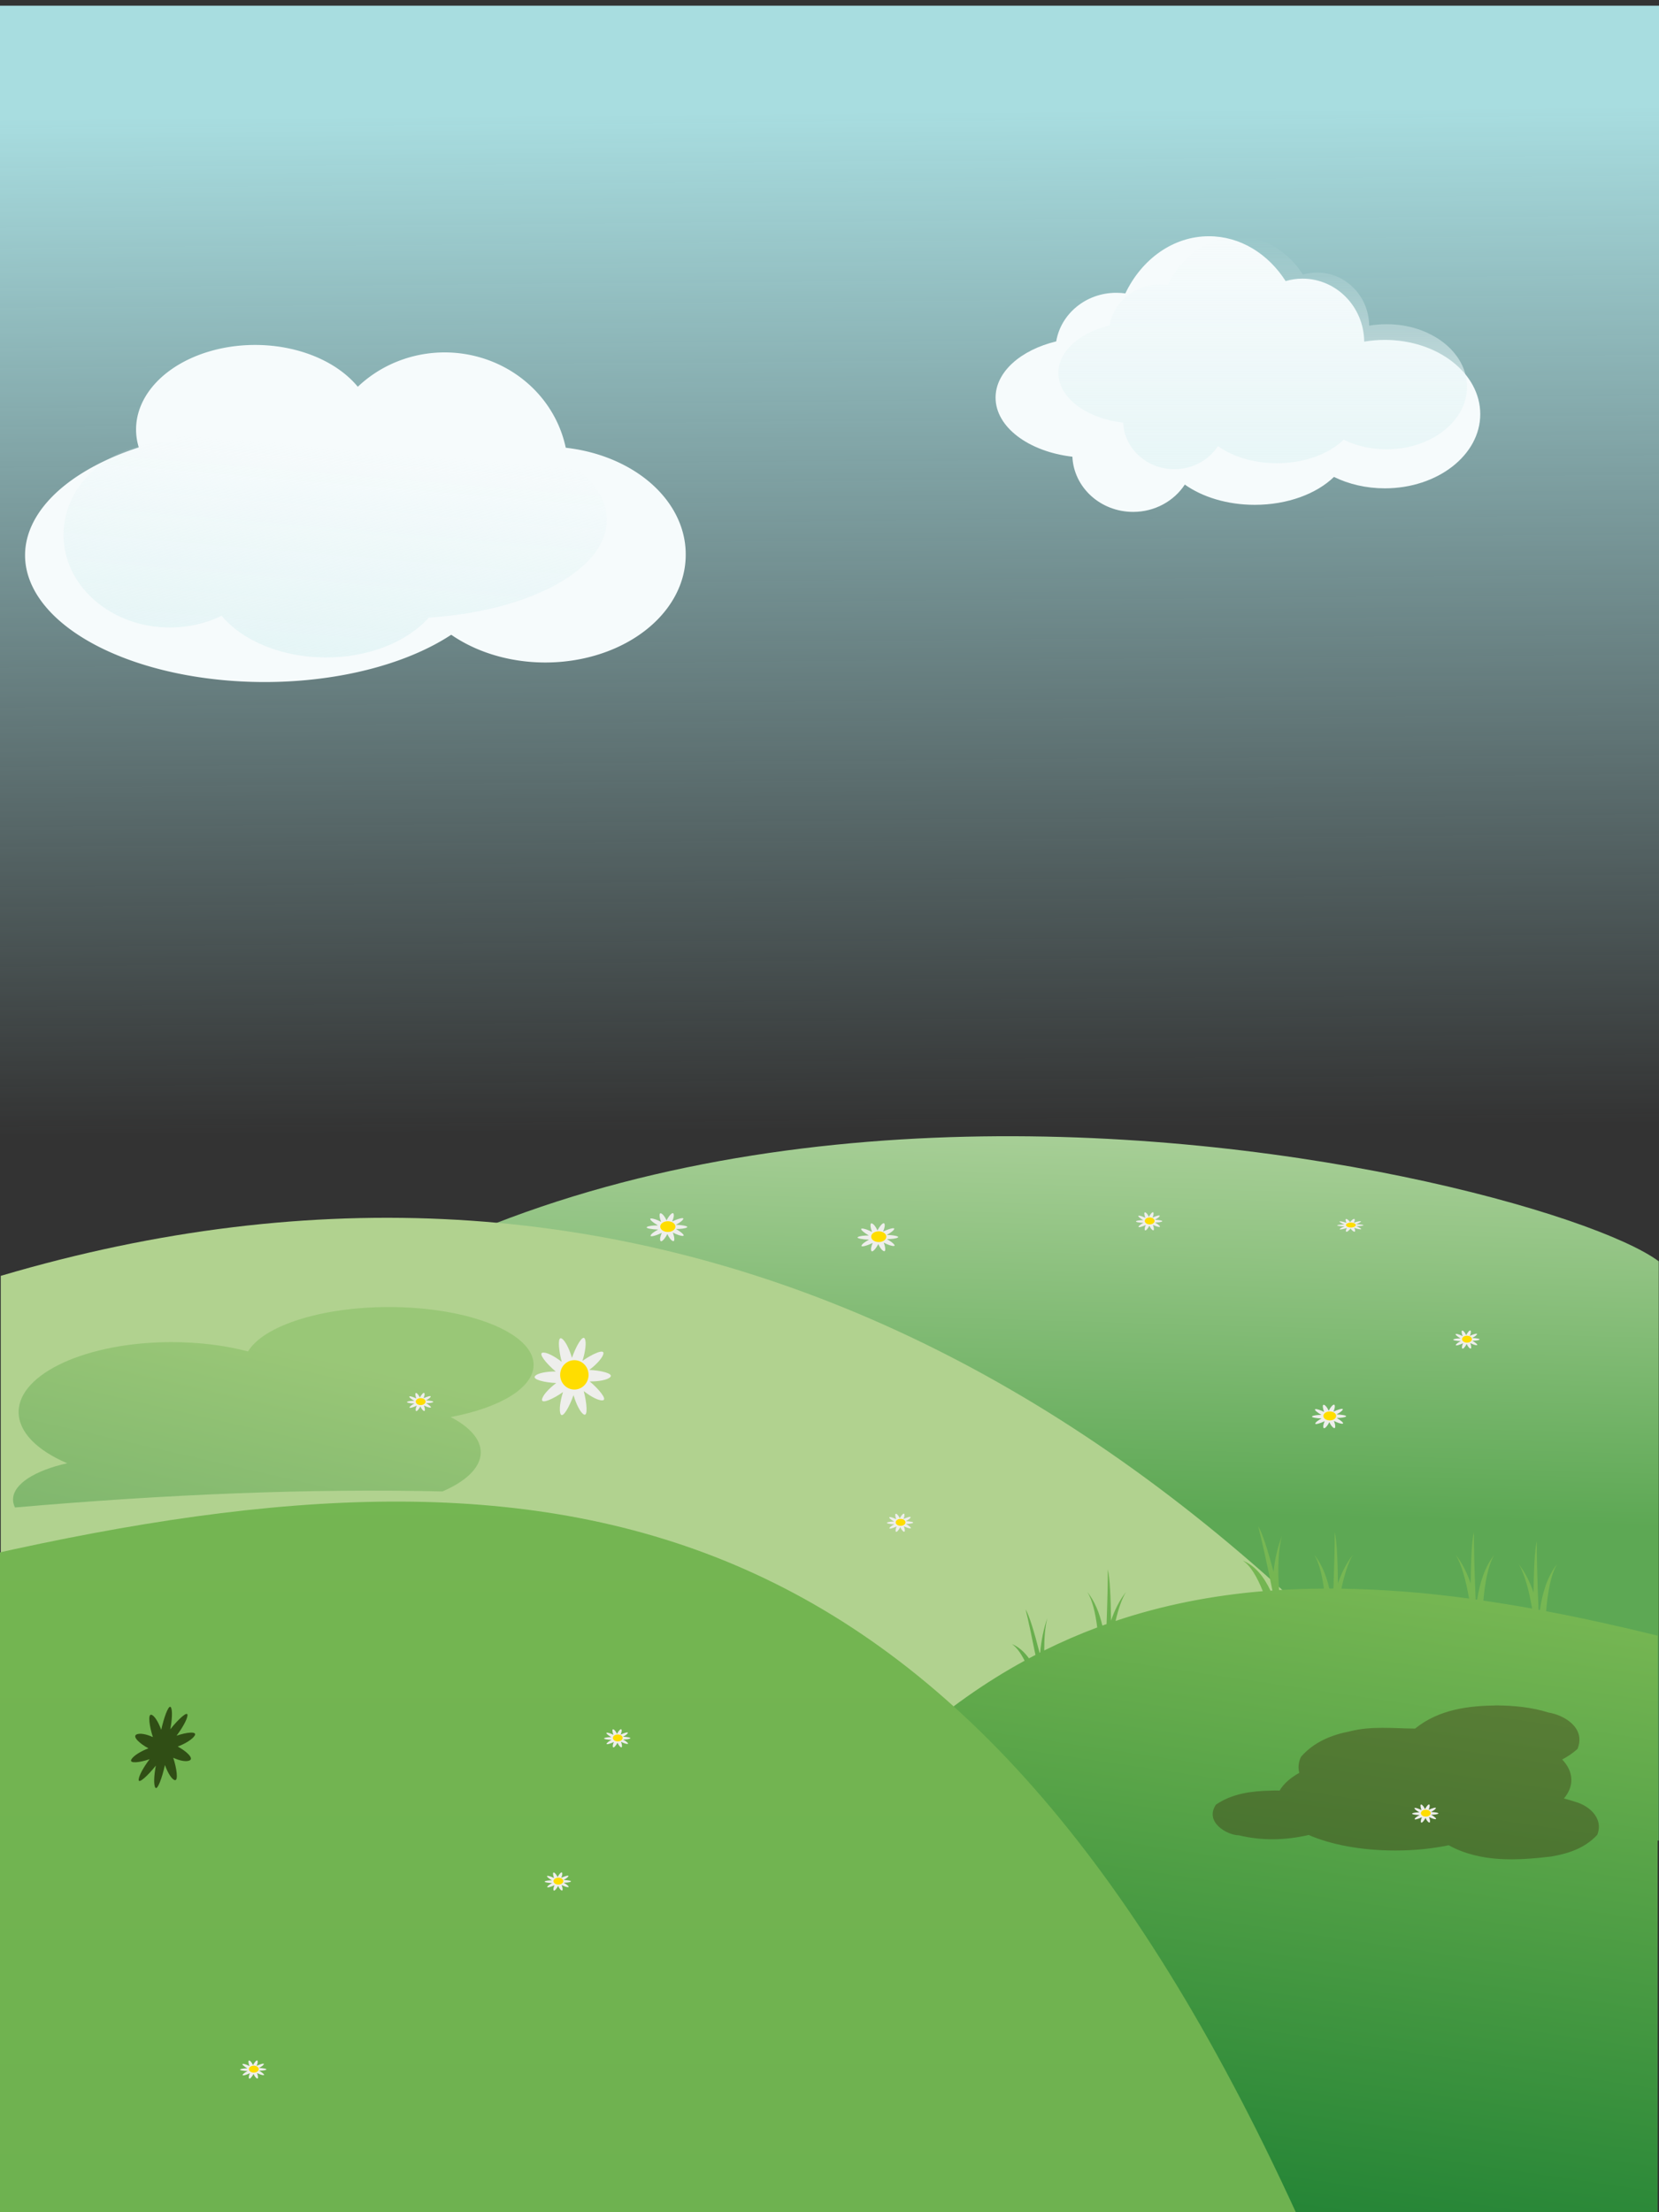 <?xml version="1.0"?><svg width="960" height="1280" xmlns="http://www.w3.org/2000/svg" xmlns:xlink="http://www.w3.org/1999/xlink">
 <rect width="100%" height="100%" fill="#333333" stroke="none"/>
 <title>Landscape 7</title>
 <defs>
  <linearGradient id="linearGradient4703">
   <stop offset="0" id="stop4705" stop-color="#e8f6f7"/>
   <stop offset="1" id="stop4707" stop-opacity="0" stop-color="#e8f6f7"/>
  </linearGradient>
  <linearGradient id="linearGradient4670">
   <stop offset="0" id="stop4672" stop-color="#e5f5f6"/>
   <stop offset="1" id="stop4674" stop-opacity="0" stop-color="#e5f5f6"/>
  </linearGradient>
  <linearGradient id="linearGradient7835">
   <stop offset="0" id="stop7837" stop-color="#a8dde0"/>
   <stop offset="1" id="stop7839" stop-opacity="0" stop-color="#a8dde0"/>
  </linearGradient>
  <linearGradient id="linearGradient7804">
   <stop offset="0" id="stop7806" stop-color="#d8e8c2"/>
   <stop offset="1" id="stop7808" stop-color="#5da854"/>
  </linearGradient>
  <linearGradient id="linearGradient7794">
   <stop offset="0" id="stop7796" stop-color="#00892c"/>
   <stop offset="1" id="stop7798" stop-color="#b1d28f"/>
  </linearGradient>
  <linearGradient id="linearGradient7782">
   <stop offset="0" id="stop7784" stop-color="#77b753"/>
   <stop offset="1" id="stop7786" stop-color="#006e29"/>
  </linearGradient>
  <linearGradient id="linearGradient7776">
   <stop id="stop7778" offset="0" stop-color="#187d31"/>
   <stop id="stop7780" offset="1" stop-color="#75b652"/>
  </linearGradient>
  <linearGradient xlink:href="#linearGradient7776" id="linearGradient7774" x1="Infinity" y1="13.228" x2="Infinity" y2="0"/>
  <linearGradient xlink:href="#linearGradient7782" id="linearGradient7788" x1="0.795" y1="0.09" x2="0.5" y2="1.387"/>
  <linearGradient xlink:href="#linearGradient7794" id="linearGradient7792" x1="Infinity" y1="25.252" x2="Infinity" y2="4.651"/>
  <linearGradient xlink:href="#linearGradient7804" id="linearGradient7810" x1="0.774" y1="0" x2="0.742" y2="0.655"/>
  <linearGradient xlink:href="#linearGradient7835" id="linearGradient7841" x1="0.456" y1="0.067" x2="0.46" y2="0.629"/>
  <linearGradient xlink:href="#linearGradient7776" id="linearGradient7990" x1="0.326" y1="1.639" x2="1" y2="0.5"/>
  <linearGradient xlink:href="#linearGradient4670" id="linearGradient4676" x1="0.382" y1="1" x2="0.5" y2="0.262"/>
  <linearGradient xlink:href="#linearGradient4703" id="linearGradient4709" x1="0.5" y1="1" x2="0.5" y2="0"/>
 </defs>
 <g>
  <title>Layer 1</title>
  <rect id="rect7833" width="963.672" height="1031.425" x="-1.101" y="3.299" fill="url(#linearGradient7841)"/>
  <path d="m959.85,729.787c-72.855,-54.219 -730.582,-211.204 -949.153,224.615l949.153,110.608l0,-335.223z" id="path7800" fill="url(#linearGradient7810)"/>
  <path id="path7790" d="m0.442,738.216c362.624,-107.201 687.364,45.146 940.952,413.577l-940.952,123.673l0,-537.25z" fill="url(#linearGradient7792)"/>
  <path d="m728.083,883.167c2.141,8.273 5.293,22.642 8.219,37.127c-0.371,0.026 -0.743,0.055 -1.113,0.083c-3.701,-7.849 -8.835,-14.554 -16.107,-17.425c4.511,2.797 8.436,9.628 11.654,17.715c-29.558,2.502 -57.92,8.063 -85.199,17.218c1.578,-6.769 3.576,-12.73 6.016,-16.722c-3.722,4.676 -6.531,10.418 -8.646,16.556c-0.128,-13.152 -0.641,-24.745 -1.871,-29.635c0.032,7.426 -0.253,19.17 -0.711,31.622c-0.812,0.288 -1.629,0.575 -2.44,0.869c-1.669,-7.222 -4.368,-14.051 -8.669,-19.453c2.887,4.721 4.663,12.221 5.708,20.529c-10.387,3.886 -20.594,8.326 -30.674,13.328c-0.016,-7.056 0.501,-13.657 1.824,-18.832c-2.266,6.472 -3.541,13.267 -4.169,19.991c-0.117,0.059 -0.238,0.106 -0.355,0.166c-2.958,-11.622 -5.916,-21.549 -8.077,-25.124c1.521,6.182 3.584,15.838 5.708,26.365c-1.256,0.651 -2.515,1.318 -3.766,1.987c-2.723,-3.761 -5.985,-6.705 -9.924,-8.278c2.695,1.739 5.179,5.211 7.414,9.644c-91.198,49.755 -169.979,148.428 -241.576,319.488l607.884,0l0,-333.975c-22.06,-5.46 -43.555,-10.189 -64.521,-14.155c0.859,-10.919 2.756,-21.369 6.419,-27.359c-5.72,7.185 -8.629,16.88 -10.019,26.697c-0.269,-0.05 -0.537,-0.116 -0.805,-0.166c-0.635,-15.266 -1.057,-30.614 -1.018,-39.61c-1.23,4.89 -1.719,16.525 -1.848,29.677c-2.115,-6.138 -4.947,-11.88 -8.669,-16.556c3.488,5.704 6.068,15.442 7.817,25.786c-9.505,-1.713 -18.899,-3.237 -28.187,-4.594c0.89,-10.618 2.778,-20.693 6.348,-26.531c-5.583,7.013 -8.495,16.419 -9.925,25.993c-0.307,-0.043 -0.617,-0.081 -0.924,-0.124c-0.62,-15.045 -1.033,-30.082 -0.995,-38.948c-1.23,4.89 -1.719,16.525 -1.848,29.677c-2.115,-6.138 -4.947,-11.88 -8.669,-16.556c3.432,5.611 5.975,15.133 7.722,25.289c-25.416,-3.435 -50.004,-5.373 -73.854,-5.712c1.665,-7.927 3.855,-15.036 6.632,-19.577c-3.723,4.676 -6.554,10.418 -8.669,16.556c-0.128,-13.151 -0.617,-24.786 -1.847,-29.677c0.032,7.615 -0.28,19.802 -0.758,32.615c-0.792,-0.004 -1.578,0 -2.369,0c-1.674,-7.255 -4.398,-14.111 -8.717,-19.536c2.776,4.539 4.523,11.652 5.59,19.577c-8.737,0.053 -17.377,0.296 -25.913,0.828c-0.857,-11.547 -0.665,-23.32 1.729,-31.456c-2.704,6.751 -4.233,13.873 -4.95,20.943c-3.226,-12.135 -6.474,-22.576 -8.882,-26.324l0,0z" id="path7772" fill="url(#linearGradient7788)"/>
  <path d="m-7.631,899.898c335.491,-75.819 566.903,-35.66 757.414,379.973l-757.414,0l0,-379.973z" id="rect7769" fill="url(#linearGradient7774)"/>
  <path d="m866.128,986.767c-16.21,0.207 -33.317,2.146 -47.293,13.41c-12.585,-0.091 -25.24,-1.609 -37.694,1.572c-10.145,1.983 -20.558,5.873 -28.29,14.736c-1.578,3.19 -1.741,6.359 -1.015,9.284c-5.327,3.018 -9.255,6.512 -11.355,10.266c-1.916,-0.071 -3.845,-0.074 -5.775,0.049c-10.583,0.249 -21.625,1.653 -31.061,8.056c-6.844,10.034 6.335,17.717 13.267,17.782c13.339,3.239 27.066,2.896 40.387,-0.196c12.53,5.506 30.338,8.989 50.103,8.989c11.13,0 21.607,-1.109 30.905,-3.046c18.415,10.122 39.601,8.823 59.273,6.533c9.456,-1.642 19.355,-4.551 26.729,-12.624c3.873,-10.245 -5.783,-17.121 -12.526,-18.961c-2.254,-0.757 -4.51,-1.42 -6.79,-2.014c2.741,-3.244 4.292,-6.88 4.292,-10.708c0,-4.28 -1.929,-8.316 -5.307,-11.838c3.103,-1.65 6.1,-3.651 8.897,-6.14c5.028,-12.825 -8.788,-19.806 -16.779,-21.024c-9.772,-3.095 -19.919,-4.026 -29.968,-4.126l0,0z" id="path7904" stroke-width="1px" fill-rule="evenodd" fill-opacity="0.359" fill="#382509"/>
  <path d="m225.044,756.261c-39.557,0 -72.731,10.982 -81.515,25.69c-13.008,-3.429 -28.078,-5.403 -44.172,-5.403c-48.935,0 -88.577,18.103 -88.577,40.475c0,11.679 10.801,22.227 28.095,29.62c-18.733,4.207 -31.334,12.041 -31.334,21.024c0,1.556 0.409,3.093 1.132,4.568c87.073,-7.57 169.35,-11.076 247.392,-9.284c13.737,-5.951 22.125,-13.866 22.125,-22.596c0,-7.68 -6.487,-14.791 -17.403,-20.434c28.385,-5.351 47.996,-16.854 47.996,-30.209c0,-18.457 -37.473,-33.451 -83.739,-33.451z" id="path7971" stroke-width="1px" fill-rule="evenodd" fill="url(#linearGradient7990)" opacity="0.388"/>
  <g id="g8028" transform="matrix(0.145, 0, 0, 0.105, -200.634, 1192.16)">
   <path id="path8030" d="m4861.313,-4612.702c-6.331,0.714 -3.805,25.524 2.384,47.521c-15.124,-11.252 -32.64,-20.038 -40.856,-18.502c-9.406,1.757 8.551,22.457 28.081,37.871c-18.851,-0.214 -38.186,2.969 -43.932,9.041c-6.575,6.948 20.102,13.098 44.954,14.092c-15.376,10.907 -29.148,24.868 -30.227,33.157c-1.236,9.489 24.015,-1.207 44.709,-15.018c-6.029,17.863 -8.991,37.245 -4.992,44.585c4.577,8.401 18.683,-15.07 27.308,-38.403c5.621,17.999 14.639,35.379 22.19,38.969c8.642,4.106 6.276,-23.162 -0.461,-47.108c15.124,11.252 32.639,20.038 40.856,18.502c9.408,-1.758 -8.579,-22.453 -28.113,-37.868c18.861,0.218 38.214,-2.969 43.963,-9.044c6.575,-6.948 -20.102,-13.098 -44.955,-14.092c15.376,-10.906 29.117,-24.865 30.196,-33.154c1.235,-9.489 -23.984,1.203 -44.679,15.015c6.03,-17.863 8.991,-37.245 4.992,-44.585c-4.577,-8.401 -18.684,15.07 -27.308,38.403c-5.621,-17.999 -14.673,-35.408 -22.225,-38.997c-0.704,-0.334 -1.328,-0.448 -1.889,-0.384z" fill="#eeeeec"/>
   <path d="m4920.759,-4539.089a30.204,29.5 0 1 1 -60.409,0a30.204,29.5 0 1 1 60.409,0z" id="path8032" stroke-width="1.34px" fill-rule="evenodd" fill="#ffdd00"/>
  </g>
  <g transform="matrix(0.145, 0, 0, 0.105, -405.416, 1226.74)" id="g8034">
   <path d="m5431.885,-4997.62c-6.331,0.714 -3.805,25.524 2.384,47.521c-15.124,-11.252 -32.64,-20.038 -40.856,-18.502c-9.406,1.757 8.551,22.457 28.081,37.871c-18.851,-0.214 -38.186,2.969 -43.932,9.041c-6.575,6.948 20.102,13.098 44.954,14.092c-15.376,10.907 -29.148,24.868 -30.227,33.157c-1.236,9.489 24.015,-1.207 44.709,-15.018c-6.029,17.863 -8.991,37.245 -4.992,44.585c4.577,8.401 18.683,-15.07 27.308,-38.403c5.621,17.999 14.639,35.379 22.19,38.969c8.642,4.106 6.276,-23.162 -0.461,-47.108c15.124,11.252 32.639,20.038 40.856,18.502c9.408,-1.758 -8.579,-22.453 -28.113,-37.868c18.861,0.218 38.214,-2.969 43.963,-9.044c6.575,-6.948 -20.102,-13.098 -44.955,-14.092c15.376,-10.906 29.117,-24.865 30.196,-33.154c1.235,-9.489 -23.984,1.203 -44.679,15.015c6.03,-17.863 8.991,-37.245 4.992,-44.585c-4.577,-8.401 -18.684,15.07 -27.308,38.403c-5.621,-17.999 -14.673,-35.408 -22.225,-38.997c-0.704,-0.334 -1.328,-0.448 -1.889,-0.384z" id="path8036" fill="#eeeeec"/>
   <path id="path8038" d="m5491.33,-4924.007a30.204,29.5 0 1 1 -60.409,0a30.204,29.5 0 1 1 60.409,0z" stroke-width="1.34px" fill-rule="evenodd" fill="#ffdd00"/>
  </g>
  <g id="g8040" transform="matrix(0.122, 0, 0, 0.088, 210.441, 1158.86)">
   <path id="path8042" d="m4553.111,-3932.579c-6.331,0.714 -3.805,25.524 2.384,47.521c-15.123,-11.252 -32.639,-20.038 -40.855,-18.502c-9.407,1.757 8.551,22.457 28.081,37.871c-18.851,-0.214 -38.186,2.969 -43.932,9.042c-6.574,6.948 20.102,13.097 44.954,14.091c-15.376,10.907 -29.148,24.868 -30.227,33.157c-1.236,9.489 24.015,-1.207 44.709,-15.017c-6.029,17.862 -8.991,37.244 -4.992,44.585c4.578,8.401 18.684,-15.07 27.308,-38.403c5.621,17.999 14.638,35.379 22.19,38.968c8.642,4.106 6.276,-23.162 -0.461,-47.108c15.124,11.252 32.64,20.038 40.856,18.502c9.408,-1.757 -8.579,-22.453 -28.112,-37.868c18.861,0.218 38.214,-2.969 43.963,-9.044c6.574,-6.948 -20.103,-13.098 -44.955,-14.092c15.376,-10.906 29.117,-24.865 30.196,-33.154c1.236,-9.489 -23.984,1.203 -44.678,15.015c6.029,-17.863 8.991,-37.244 4.992,-44.585c-4.578,-8.401 -18.683,15.07 -27.308,38.403c-5.622,-17.999 -14.673,-35.408 -22.225,-38.997c-0.704,-0.334 -1.328,-0.448 -1.889,-0.384z" fill="#eeeeec"/>
   <path d="m4612.556,-3858.966a30.204,29.5 0 1 1 -60.408,0a30.204,29.5 0 1 1 60.408,0z" id="path8044" stroke-width="1.34px" fill-rule="evenodd" fill="#ffdd00"/>
  </g>
  <g transform="matrix(0.272, 0, 0, 0.288, -1091.14, 2500.02)" id="g8046">
   <path d="m5204.226,-5992.078c-6.331,0.714 -3.805,25.524 2.384,47.521c-15.123,-11.252 -32.639,-20.038 -40.855,-18.502c-9.407,1.757 8.551,22.457 28.081,37.871c-18.851,-0.214 -38.186,2.969 -43.932,9.042c-6.574,6.948 20.102,13.097 44.954,14.091c-15.376,10.907 -29.148,24.868 -30.227,33.157c-1.236,9.489 24.015,-1.207 44.709,-15.017c-6.029,17.862 -8.991,37.244 -4.992,44.585c4.578,8.401 18.684,-15.07 27.308,-38.403c5.621,17.999 14.638,35.379 22.19,38.968c8.642,4.106 6.276,-23.162 -0.461,-47.108c15.124,11.252 32.64,20.038 40.856,18.502c9.408,-1.757 -8.579,-22.453 -28.112,-37.868c18.861,0.218 38.214,-2.969 43.963,-9.044c6.574,-6.948 -20.103,-13.098 -44.955,-14.092c15.376,-10.906 29.117,-24.865 30.196,-33.154c1.236,-9.489 -23.984,1.203 -44.678,15.015c6.029,-17.863 8.991,-37.244 4.992,-44.585c-4.578,-8.401 -18.683,15.07 -27.308,38.403c-5.622,-17.999 -14.673,-35.408 -22.225,-38.997c-0.704,-0.334 -1.328,-0.448 -1.889,-0.384z" id="path8048" fill="#eeeeec"/>
   <path id="path8050" d="m5263.671,-5918.465a30.204,29.5 0 1 1 -60.408,0a30.204,29.5 0 1 1 60.408,0z" stroke-width="1.34px" fill-rule="evenodd" fill="#ffdd00"/>
  </g>
  <g transform="matrix(0.094, 0, 0, 0.068, -121.028, 1103.49)" id="g8052">
   <path d="m10035.617,-873.404c-6.331,0.715 -3.806,25.524 2.384,47.521c-15.124,-11.252 -32.64,-20.037 -40.855,-18.502c-9.407,1.757 8.551,22.457 28.081,37.87c-18.852,-0.215 -38.187,2.969 -43.933,9.041c-6.574,6.948 20.103,13.098 44.954,14.092c-15.376,10.907 -29.147,24.868 -30.227,33.157c-1.235,9.489 24.015,-1.206 44.71,-15.018c-6.03,17.862 -8.992,37.244 -4.992,44.585c4.577,8.401 18.683,-15.069 27.308,-38.402c5.621,17.999 14.638,35.38 22.19,38.969c8.642,4.106 6.276,-23.162 -0.462,-47.108c15.124,11.252 32.641,20.037 40.856,18.503c9.408,-1.758 -8.578,-22.454 -28.112,-37.868c18.861,0.219 38.215,-2.969 43.963,-9.044c6.574,-6.948 -20.103,-13.098 -44.954,-14.092c15.377,-10.907 29.117,-24.865 30.196,-33.154c1.235,-9.489 -23.984,1.203 -44.679,15.015c6.029,-17.863 8.991,-37.244 4.992,-44.585c-4.577,-8.401 -18.684,15.069 -27.308,38.402c-5.621,-17.999 -14.673,-35.408 -22.225,-38.996c-0.704,-0.335 -1.328,-0.448 -1.889,-0.385z" id="path8054" fill="#eeeeec"/>
   <path id="path8056" d="m10095.062,-799.791a30.204,29.5 0 1 1 -60.408,0a30.204,29.5 0 1 1 60.408,0z" stroke-width="1.34px" fill-rule="evenodd" fill="#ffdd00"/>
  </g>
  <g id="g8058" transform="matrix(0.094, 0, 0, 0.068, -420.709, 1056.33)">
   <path id="path8060" d="m9990.491,-2654.308c-6.331,0.715 -3.806,25.524 2.384,47.521c-15.124,-11.252 -32.64,-20.037 -40.855,-18.502c-9.407,1.757 8.551,22.457 28.081,37.87c-18.852,-0.215 -38.187,2.969 -43.933,9.041c-6.574,6.948 20.103,13.098 44.954,14.092c-15.376,10.907 -29.147,24.868 -30.227,33.157c-1.235,9.489 24.015,-1.206 44.71,-15.018c-6.03,17.862 -8.992,37.244 -4.992,44.585c4.577,8.401 18.683,-15.069 27.308,-38.402c5.621,17.999 14.638,35.38 22.19,38.969c8.642,4.106 6.276,-23.162 -0.462,-47.108c15.124,11.252 32.641,20.037 40.856,18.503c9.408,-1.758 -8.578,-22.454 -28.112,-37.868c18.861,0.219 38.215,-2.969 43.963,-9.044c6.574,-6.948 -20.103,-13.098 -44.954,-14.092c15.377,-10.907 29.117,-24.865 30.196,-33.154c1.235,-9.489 -23.984,1.203 -44.679,15.015c6.029,-17.863 8.991,-37.244 4.992,-44.585c-4.577,-8.401 -18.684,15.069 -27.308,38.402c-5.621,-17.999 -14.673,-35.408 -22.225,-38.996c-0.704,-0.335 -1.328,-0.448 -1.889,-0.385z" fill="#eeeeec"/>
   <path d="m10049.936,-2580.694a30.204,29.5 0 1 1 -60.408,0a30.204,29.5 0 1 1 60.408,0z" id="path8062" stroke-width="1.34px" fill-rule="evenodd" fill="#ffdd00"/>
  </g>
  <g transform="matrix(0.094, 0, 0, 0.068, -158.489, 1178.94)" id="g8064">
   <path d="m5094.313,-1404.551c-6.331,0.715 -3.805,25.524 2.384,47.521c-15.124,-11.252 -32.64,-20.037 -40.856,-18.502c-9.407,1.757 8.551,22.457 28.082,37.87c-18.852,-0.215 -38.187,2.969 -43.933,9.041c-6.574,6.948 20.103,13.098 44.954,14.092c-15.376,10.907 -29.147,24.868 -30.227,33.157c-1.235,9.489 24.015,-1.206 44.709,-15.018c-6.03,17.862 -8.992,37.244 -4.992,44.585c4.577,8.401 18.683,-15.069 27.308,-38.402c5.621,17.999 14.638,35.38 22.19,38.969c8.641,4.106 6.276,-23.162 -0.462,-47.108c15.124,11.252 32.641,20.037 40.856,18.503c9.408,-1.758 -8.578,-22.454 -28.112,-37.868c18.861,0.219 38.214,-2.969 43.963,-9.044c6.574,-6.948 -20.103,-13.098 -44.954,-14.092c15.376,-10.907 29.117,-24.865 30.196,-33.154c1.235,-9.489 -23.984,1.203 -44.679,15.015c6.029,-17.863 8.991,-37.244 4.992,-44.585c-4.577,-8.401 -18.684,15.069 -27.308,38.402c-5.621,-17.999 -14.673,-35.408 -22.225,-38.996c-0.704,-0.335 -1.328,-0.448 -1.889,-0.385z" id="path8066" fill="#eeeeec"/>
   <path id="path8068" d="m5153.758,-1330.938a30.204,29.5 0 1 1 -60.409,0a30.204,29.5 0 1 1 60.409,0z" stroke-width="1.34px" fill-rule="evenodd" fill="#ffdd00"/>
  </g>
  <g id="g8070" transform="matrix(0.094, 0, 0, 0.068, -83.568, 1147.5)">
   <path id="path8072" d="m7937.255,-6559.795c-6.331,0.715 -3.805,25.524 2.384,47.521c-15.124,-11.252 -32.64,-20.037 -40.856,-18.502c-9.407,1.757 8.551,22.457 28.082,37.87c-18.852,-0.215 -38.187,2.969 -43.933,9.041c-6.574,6.948 20.103,13.098 44.954,14.092c-15.376,10.907 -29.147,24.868 -30.227,33.157c-1.235,9.489 24.015,-1.206 44.709,-15.018c-6.03,17.862 -8.992,37.244 -4.992,44.585c4.577,8.401 18.683,-15.069 27.308,-38.402c5.621,17.999 14.638,35.38 22.19,38.969c8.641,4.106 6.276,-23.162 -0.462,-47.108c15.124,11.252 32.641,20.037 40.856,18.503c9.408,-1.758 -8.578,-22.454 -28.112,-37.868c18.861,0.219 38.214,-2.969 43.963,-9.044c6.574,-6.948 -20.103,-13.098 -44.954,-14.092c15.376,-10.907 29.117,-24.865 30.196,-33.154c1.235,-9.489 -23.984,1.203 -44.679,15.015c6.029,-17.863 8.991,-37.244 4.992,-44.585c-4.577,-8.401 -18.684,15.069 -27.308,38.402c-5.621,-17.999 -14.673,-35.408 -22.225,-38.996c-0.704,-0.335 -1.328,-0.448 -1.889,-0.385z" fill="#eeeeec"/>
   <path d="m7996.7,-6486.182a30.204,29.5 0 1 1 -60.409,0a30.204,29.5 0 1 1 60.409,0z" id="path8074" stroke-width="1.34px" fill-rule="evenodd" fill="#ffdd00"/>
  </g>
  <g transform="matrix(0.094, 0, 0, 0.068, -258.382, 1147.5)" id="g8076">
   <path d="m4282.044,657.546c-6.331,0.715 -3.805,25.524 2.384,47.521c-15.124,-11.252 -32.64,-20.037 -40.856,-18.502c-9.407,1.757 8.551,22.457 28.082,37.87c-18.852,-0.215 -38.187,2.969 -43.933,9.041c-6.574,6.948 20.103,13.098 44.954,14.092c-15.376,10.907 -29.147,24.868 -30.227,33.157c-1.235,9.489 24.015,-1.206 44.709,-15.018c-6.03,17.862 -8.992,37.244 -4.992,44.585c4.577,8.401 18.683,-15.069 27.308,-38.402c5.621,17.999 14.638,35.38 22.19,38.969c8.641,4.106 6.276,-23.162 -0.462,-47.108c15.124,11.252 32.641,20.037 40.856,18.503c9.408,-1.758 -8.578,-22.454 -28.112,-37.868c18.861,0.219 38.214,-2.969 43.963,-9.044c6.574,-6.948 -20.103,-13.098 -44.954,-14.092c15.376,-10.907 29.117,-24.865 30.196,-33.154c1.235,-9.489 -23.984,1.203 -44.679,15.015c6.029,-17.863 8.991,-37.244 4.992,-44.585c-4.577,-8.401 -18.684,15.069 -27.308,38.402c-5.621,-17.999 -14.673,-35.408 -22.225,-38.996c-0.704,-0.335 -1.328,-0.448 -1.889,-0.385z" id="path8078" fill="#eeeeec"/>
   <path id="path8080" d="m4341.489,731.159a30.204,29.5 0 1 1 -60.409,0a30.204,29.5 0 1 1 60.409,0z" stroke-width="1.34px" fill-rule="evenodd" fill="#ffdd00"/>
  </g>
  <g id="g8082" transform="matrix(0.094, 0, 0, 0.068, -535.586, 1178.94)">
   <path id="path8084" d="m9471.541,-2623.063c-6.33,0.715 -3.805,25.524 2.385,47.521c-15.124,-11.252 -32.64,-20.037 -40.856,-18.502c-9.406,1.757 8.552,22.457 28.082,37.87c-18.852,-0.215 -38.187,2.969 -43.933,9.041c-6.574,6.948 20.103,13.098 44.954,14.092c-15.376,10.907 -29.147,24.868 -30.227,33.157c-1.235,9.489 24.015,-1.206 44.709,-15.018c-6.029,17.862 -8.991,37.244 -4.991,44.585c4.577,8.401 18.683,-15.069 27.308,-38.402c5.621,17.999 14.638,35.38 22.19,38.969c8.641,4.106 6.276,-23.162 -0.462,-47.108c15.124,11.252 32.641,20.037 40.856,18.503c9.408,-1.758 -8.578,-22.454 -28.112,-37.868c18.861,0.219 38.214,-2.969 43.963,-9.044c6.574,-6.948 -20.103,-13.098 -44.954,-14.092c15.376,-10.907 29.117,-24.865 30.196,-33.154c1.235,-9.489 -23.984,1.203 -44.679,15.015c6.029,-17.863 8.991,-37.244 4.992,-44.585c-4.577,-8.401 -18.684,15.069 -27.308,38.402c-5.621,-17.999 -14.673,-35.408 -22.225,-38.996c-0.704,-0.335 -1.328,-0.448 -1.89,-0.385z" fill="#eeeeec"/>
   <path d="m9530.986,-2549.45a30.204,29.5 0 1 1 -60.409,0a30.204,29.5 0 1 1 60.409,0z" id="path8086" stroke-width="1.34px" fill-rule="evenodd" fill="#ffdd00"/>
  </g>
  <g transform="matrix(0.094, 0, 0, 0.068, -560.56, 1116.06)" id="g8088">
   <path d="m8523.895,-4560.185c-6.331,0.715 -3.806,25.524 2.384,47.521c-15.124,-11.252 -32.64,-20.037 -40.856,-18.502c-9.406,1.757 8.552,22.457 28.082,37.87c-18.852,-0.215 -38.187,2.969 -43.933,9.041c-6.574,6.948 20.103,13.098 44.954,14.092c-15.376,10.907 -29.147,24.868 -30.227,33.157c-1.235,9.489 24.015,-1.206 44.709,-15.018c-6.029,17.862 -8.991,37.244 -4.991,44.585c4.577,8.401 18.683,-15.069 27.308,-38.402c5.621,17.999 14.638,35.38 22.19,38.969c8.642,4.106 6.276,-23.162 -0.462,-47.108c15.124,11.252 32.641,20.037 40.856,18.503c9.408,-1.758 -8.578,-22.454 -28.112,-37.868c18.861,0.219 38.215,-2.969 43.963,-9.044c6.574,-6.948 -20.103,-13.098 -44.954,-14.092c15.376,-10.907 29.117,-24.865 30.196,-33.154c1.235,-9.489 -23.984,1.203 -44.679,15.015c6.029,-17.863 8.991,-37.244 4.992,-44.585c-4.577,-8.401 -18.684,15.069 -27.308,38.402c-5.621,-17.999 -14.673,-35.408 -22.225,-38.996c-0.704,-0.335 -1.328,-0.448 -1.889,-0.385z" id="path8090" fill="#eeeeec"/>
   <path id="path8092" d="m8583.339,-4486.572a30.204,29.5 0 1 1 -60.409,0a30.204,29.5 0 1 1 60.409,0z" stroke-width="1.34px" fill-rule="evenodd" fill="#ffdd00"/>
  </g>
  <g id="g8094" transform="matrix(0.094, 0, 0, 0.068, 163.668, 1116.06)">
   <path id="path8096" d="m7260.364,-5091.332c-6.331,0.715 -3.805,25.524 2.384,47.521c-15.124,-11.252 -32.64,-20.037 -40.856,-18.502c-9.407,1.757 8.551,22.457 28.082,37.87c-18.852,-0.215 -38.187,2.969 -43.933,9.041c-6.574,6.948 20.103,13.098 44.954,14.092c-15.376,10.907 -29.147,24.868 -30.227,33.157c-1.235,9.489 24.015,-1.206 44.709,-15.018c-6.03,17.862 -8.992,37.244 -4.992,44.585c4.577,8.401 18.683,-15.069 27.308,-38.402c5.621,17.999 14.638,35.38 22.19,38.969c8.641,4.106 6.276,-23.162 -0.462,-47.108c15.124,11.252 32.641,20.037 40.856,18.503c9.408,-1.758 -8.578,-22.454 -28.112,-37.868c18.861,0.219 38.214,-2.969 43.963,-9.044c6.574,-6.948 -20.103,-13.098 -44.954,-14.092c15.376,-10.907 29.117,-24.865 30.196,-33.154c1.235,-9.489 -23.984,1.203 -44.679,15.015c6.029,-17.863 8.991,-37.244 4.992,-44.585c-4.577,-8.401 -18.684,15.069 -27.308,38.402c-5.621,-17.999 -14.673,-35.408 -22.225,-38.996c-0.704,-0.335 -1.328,-0.448 -1.889,-0.385z" fill="#eeeeec"/>
   <path d="m7319.809,-5017.719a30.204,29.5 0 1 1 -60.409,0a30.204,29.5 0 1 1 60.409,0z" id="path8098" stroke-width="1.34px" fill-rule="evenodd" fill="#ffdd00"/>
  </g>
  <g transform="matrix(0.094, 0, 0, 0.048, 238.588, 1077.98)" id="g8100">
   <path d="m5748.641,-7764.402c-6.331,0.715 -3.805,25.524 2.384,47.521c-15.124,-11.252 -32.64,-20.037 -40.856,-18.502c-9.407,1.757 8.551,22.457 28.082,37.87c-18.852,-0.215 -38.187,2.969 -43.933,9.041c-6.574,6.948 20.103,13.098 44.954,14.092c-15.376,10.907 -29.147,24.868 -30.227,33.157c-1.235,9.489 24.015,-1.206 44.709,-15.018c-6.03,17.863 -8.992,37.244 -4.992,44.585c4.577,8.402 18.683,-15.069 27.308,-38.402c5.621,17.999 14.638,35.38 22.19,38.969c8.641,4.106 6.276,-23.162 -0.462,-47.108c15.124,11.252 32.641,20.037 40.856,18.503c9.408,-1.758 -8.578,-22.454 -28.112,-37.868c18.861,0.219 38.214,-2.969 43.963,-9.044c6.574,-6.948 -20.103,-13.098 -44.954,-14.092c15.376,-10.907 29.117,-24.865 30.196,-33.154c1.235,-9.489 -23.984,1.203 -44.679,15.015c6.029,-17.863 8.991,-37.244 4.992,-44.585c-4.577,-8.401 -18.684,15.069 -27.308,38.402c-5.621,-17.999 -14.673,-35.407 -22.225,-38.997c-0.704,-0.334 -1.328,-0.447 -1.889,-0.384z" id="path8102" fill="#eeeeec"/>
   <path id="path8104" d="m5808.086,-7690.789a30.204,29.5 0 1 1 -60.409,0a30.204,29.5 0 1 1 60.409,0z" stroke-width="1.34px" fill-rule="evenodd" fill="#ffdd00"/>
  </g>
  <g id="g3871" transform="matrix(0.196, 0.089, -0.12, 0.276, -502.206, 1063.25)" fill="#304e15">
   <path id="path3873" d="m2419.471,-1054.384c-6.331,0.714 -3.805,25.524 2.384,47.52c-15.124,-11.252 -32.639,-20.037 -40.855,-18.503c-9.406,1.757 8.551,22.457 28.082,37.871c-18.852,-0.214 -38.187,2.969 -43.932,9.041c-6.574,6.948 20.103,13.098 44.954,14.092c-15.376,10.907 -29.148,24.868 -30.227,33.157c-1.235,9.489 24.015,-1.207 44.709,-15.018c-6.03,17.863 -8.991,37.244 -4.992,44.585c4.578,8.401 18.683,-15.07 27.308,-38.403c5.621,17.999 14.638,35.38 22.19,38.968c8.641,4.106 6.276,-23.162 -0.461,-47.108c15.124,11.252 32.64,20.038 40.856,18.503c9.408,-1.758 -8.579,-22.454 -28.112,-37.868c18.861,0.219 38.214,-2.969 43.963,-9.044c6.575,-6.948 -20.102,-13.098 -44.954,-14.092c15.375,-10.906 29.117,-24.865 30.196,-33.154c1.235,-9.489 -23.984,1.203 -44.678,15.015c6.029,-17.863 8.991,-37.244 4.991,-44.585c-4.577,-8.401 -18.683,15.07 -27.308,38.403c-5.621,-17.999 -14.672,-35.408 -22.225,-38.997c-0.704,-0.334 -1.328,-0.448 -1.889,-0.384z" fill="#304e15"/>
   <path d="m2478.916,-980.771a30.204,29.5 0 1 1 -60.408,0a30.204,29.5 0 1 1 60.408,0z" id="path3875" stroke-width="1.34px" fill-rule="evenodd" fill="#304e15"/>
  </g>
  <path id="path3877" d="m328.82,272.817a71.518,68.912 0 1 1 -143.037,0a71.518,68.912 0 1 1 143.037,0z" stroke-width="1px" fill-rule="evenodd" fill="#f6fbfc"/>
  <path id="path3879" d="m396.794,320.865a81.231,62.243 0 1 1 -162.461,0a81.231,62.243 0 1 1 162.461,0z" stroke-width="1px" fill-rule="evenodd" fill="#f6fbfc"/>
  <path id="path3881" d="m291.747,321.277a138.622,73.357 0 1 1 -277.244,0a138.622,73.357 0 1 1 277.244,0z" stroke-width="1px" fill-rule="evenodd" fill="#f6fbfc"/>
  <path id="path3883" d="m216.476,248.491a68.869,48.905 0 1 1 -137.739,0a68.869,48.905 0 1 1 137.739,0z" stroke-width="1px" fill-rule="evenodd" fill="#f6fbfc"/>
  <path id="path3885" d="m345.92,298.095a45.03,42.236 0 1 1 -90.06,0a45.03,42.236 0 1 1 90.06,0z" stroke-width="1px" fill-rule="evenodd" fill="#f6fbfc"/>
  <path d="m161.295,215.917c-32.713,0 -59.233,17.032 -59.233,38.071c0,0.62 0.022,1.262 0.067,1.875c-1.281,-0.069 -2.558,-0.115 -3.859,-0.115c-33.971,0 -61.515,24.036 -61.515,53.682c0,29.645 27.545,53.643 61.515,53.643c10.879,0 21.103,-2.448 29.969,-6.772c12.108,14.416 34.631,24.105 60.408,24.105c25.137,0 47.162,-9.208 59.468,-23.034c58.176,-3.791 103.029,-27.705 103.029,-56.628c0,-21.684 -25.192,-40.557 -62.321,-50.238c-6.541,-10.303 -19.384,-17.294 -34.13,-17.294c-11.186,0 -21.255,4.041 -28.325,10.484c-2.659,0.059 -5.309,0.165 -7.92,0.306c-6.835,-16.183 -29.826,-28.084 -57.153,-28.084l-0,-0z" id="path4659" stroke-width="1px" fill-rule="evenodd" fill="url(#linearGradient4676)"/>
  <path d="m699.55,136.691c-20.813,0 -38.944,13.351 -48.358,33.079c-1.71,-0.242 -3.464,-0.362 -5.245,-0.362c-17.544,0 -32.087,12.179 -34.754,28.116c-20.5,4.95 -35.093,17.654 -35.093,32.546c0,17.072 19.177,31.25 44.45,34.186c0.808,17.765 16.224,31.928 35.143,31.928c12.632,0 23.707,-6.319 29.915,-15.804c10.164,7.208 24.533,11.715 40.473,11.715c18.999,0 35.767,-6.392 45.837,-16.145c8.519,4.178 18.607,6.603 29.424,6.603c30.501,0 55.228,-19.225 55.228,-42.94c0,-23.715 -24.727,-42.94 -55.228,-42.94c-4.096,0 -8.087,0.343 -11.929,1.001c-0.19,-20.16 -16.1,-36.444 -35.719,-36.444c-3.38,0 -6.646,0.502 -9.746,1.406c-10.063,-15.743 -26.207,-25.943 -44.399,-25.943z" id="path4684" stroke-width="1px" fill-rule="evenodd" fill="#f6fbfc"/>
  <path id="path4701" d="m716.524,137.008c-17.547,0 -32.834,11.256 -40.771,27.888c-1.442,-0.204 -2.92,-0.305 -4.422,-0.305c-14.791,0 -27.053,10.268 -29.301,23.704c-17.284,4.174 -29.586,14.884 -29.586,27.44c0,14.393 16.168,26.347 37.475,28.822c0.682,14.978 13.678,26.919 29.629,26.919c10.65,0 19.987,-5.328 25.221,-13.325c8.569,6.077 20.684,9.877 34.123,9.877c16.018,0 30.155,-5.389 38.645,-13.612c7.182,3.523 15.688,5.567 24.808,5.567c25.716,0 46.562,-16.209 46.562,-36.203c0,-19.994 -20.846,-36.203 -46.562,-36.203c-3.453,0 -6.818,0.29 -10.057,0.844c-0.16,-16.997 -13.574,-30.726 -30.114,-30.726c-2.85,0 -5.604,0.424 -8.217,1.185c-8.484,-13.273 -22.095,-21.873 -37.432,-21.873l0,0z" stroke-width="1px" fill-rule="evenodd" fill="url(#linearGradient4709)"/>
 </g>
</svg>